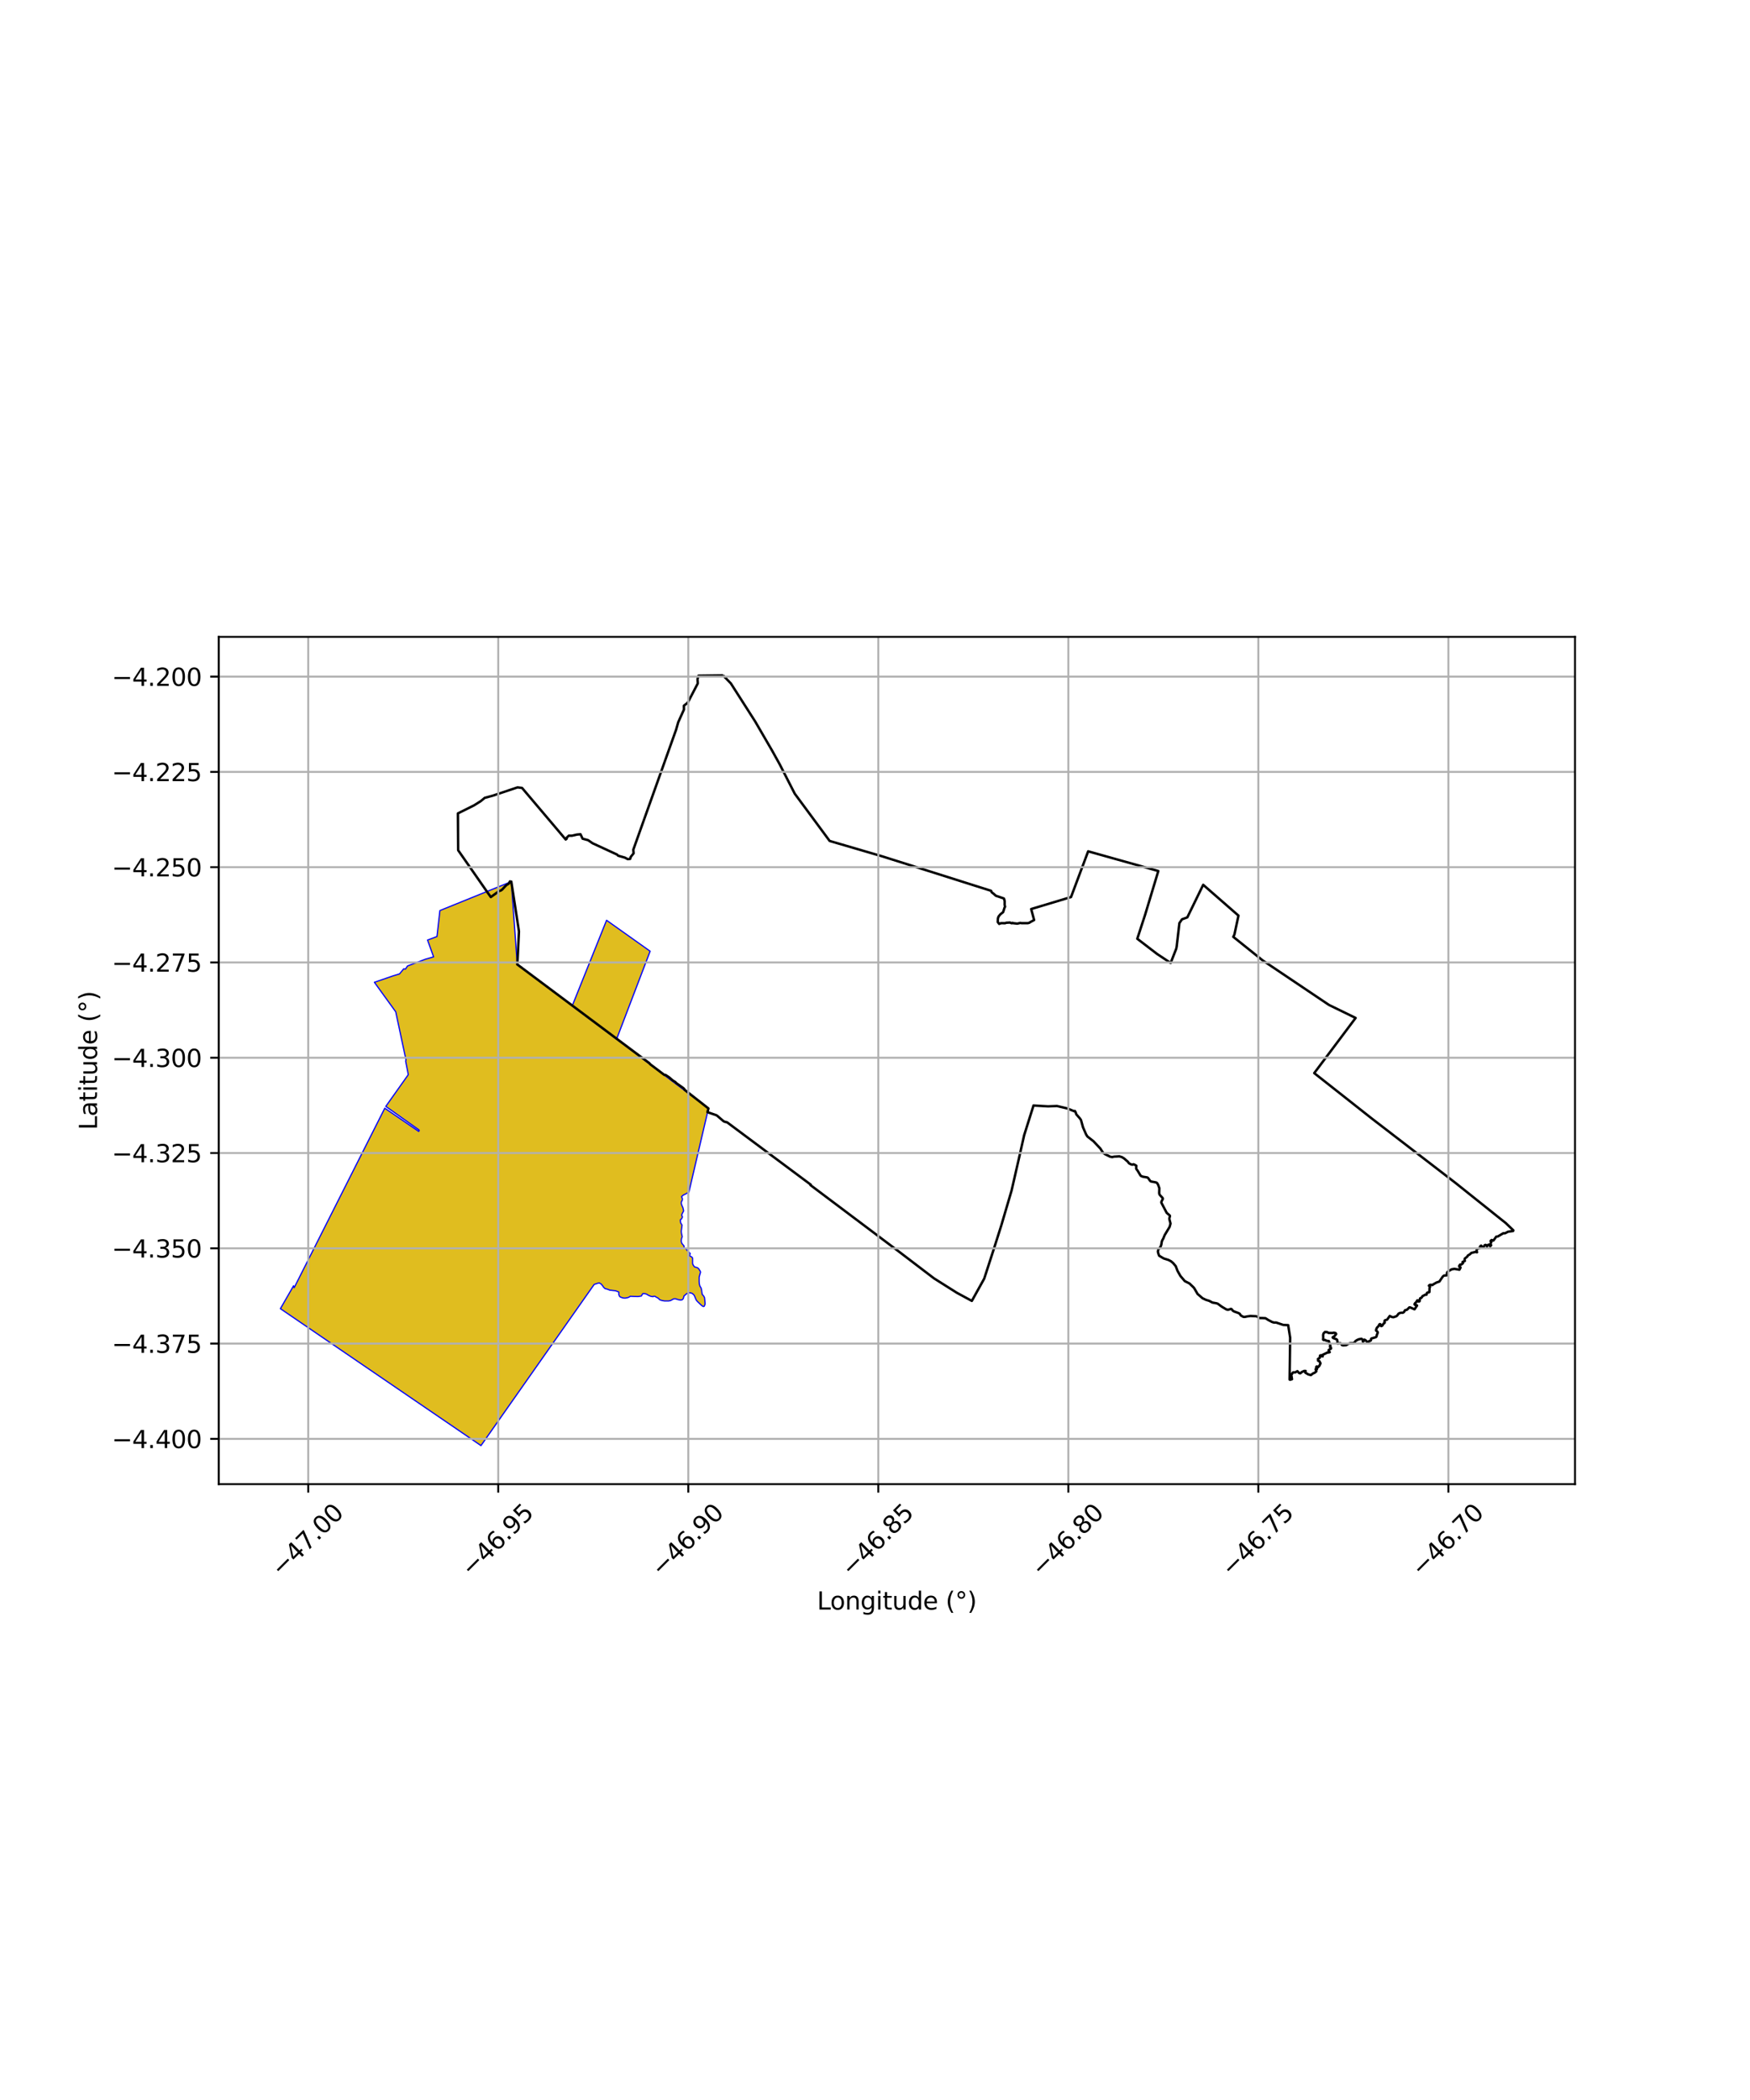 <?xml version="1.0" encoding="utf-8" standalone="no"?>
<!DOCTYPE svg PUBLIC "-//W3C//DTD SVG 1.1//EN"
  "http://www.w3.org/Graphics/SVG/1.1/DTD/svg11.dtd">
<svg xmlns:xlink="http://www.w3.org/1999/xlink" width="720pt" height="864pt" viewBox="0 0 720 864" xmlns="http://www.w3.org/2000/svg" version="1.1">
 <defs>
  <style type="text/css">*{stroke-linejoin: round; stroke-linecap: butt}</style>
 </defs>
 <g id="figure_1">
  <g id="patch_1">
   <path d="M 0 864 
L 720 864 
L 720 0 
L 0 0 
z
" style="fill: #ffffff"/>
  </g>
  <g id="axes_1">
   <g id="patch_2">
    <path d="M 90 610.606 
L 648 610.606 
L 648 262.034 
L 90 262.034 
z
" style="fill: #ffffff"/>
   </g>
   <g id="PatchCollection_1">
    <path d="M 210.364 362.722 
L 212.808 396.749 
L 291.473 456.045 
L 283.435 490.466 
L 281.848 491.356 
L 281.609 491.431 
L 280.971 491.805 
L 280.413 492.329 
L 280.729 493.081 
L 280.728 493.758 
L 280.328 494.508 
L 280.326 495.334 
L 280.642 496.162 
L 280.959 496.839 
L 281.274 498.192 
L 280.634 499.393 
L 280.473 500.069 
L 280.79 500.67 
L 280.39 501.496 
L 279.911 501.87 
L 279.911 502.246 
L 280.067 503.148 
L 280.622 504.051 
L 280.298 506.53 
L 280.375 507.432 
L 280.69 508.785 
L 280.369 509.686 
L 280.287 510.738 
L 280.524 511.565 
L 281.395 512.588 
L 281.473 513.265 
L 281.87 513.641 
L 282.347 513.943 
L 282.664 514.395 
L 283.95 515.707 
L 283.693 516.651 
L 284.09 516.878 
L 284.647 517.18 
L 284.964 517.631 
L 284.963 517.782 
L 284.961 518.759 
L 284.958 519.886 
L 285.195 520.487 
L 285.751 521.24 
L 286.864 521.543 
L 287.42 521.921 
L 287.737 522.447 
L 288.134 523.049 
L 288.212 523.5 
L 287.972 524.251 
L 287.811 524.852 
L 287.65 525.453 
L 287.648 526.354 
L 287.646 527.331 
L 287.723 528.233 
L 287.959 529.135 
L 288.435 529.888 
L 288.671 530.865 
L 288.749 531.617 
L 288.906 532.519 
L 289.541 533.272 
L 289.858 533.874 
L 289.935 534.55 
L 290.105 536.48 
L 289.769 537.405 
L 289.45 537.554 
L 289.212 537.479 
L 288.656 537.101 
L 288.1 536.574 
L 287.068 535.595 
L 286.512 534.992 
L 286.275 534.466 
L 286.037 533.939 
L 285.879 533.488 
L 285.483 532.735 
L 284.768 532.132 
L 283.973 531.905 
L 283.257 531.903 
L 282.38 532.352 
L 281.901 532.801 
L 281.423 533.176 
L 281.262 533.777 
L 281.102 534.302 
L 280.703 534.752 
L 279.986 534.9 
L 278.872 534.672 
L 277.998 534.369 
L 277.361 534.368 
L 277.042 534.442 
L 276.405 534.816 
L 275.847 535.115 
L 275.051 535.264 
L 273.777 535.26 
L 273.379 535.259 
L 272.504 535.107 
L 271.709 534.879 
L 271.311 534.653 
L 270.915 534.201 
L 270.438 533.899 
L 269.961 533.673 
L 269.564 533.371 
L 269.007 533.295 
L 268.608 533.519 
L 268.449 533.443 
L 267.813 533.367 
L 267.097 533.064 
L 266.62 532.838 
L 266.064 532.461 
L 265.269 532.233 
L 264.473 532.231 
L 264.313 532.456 
L 264.074 532.831 
L 263.913 533.206 
L 263.117 533.355 
L 262.56 533.428 
L 262.003 533.427 
L 260.729 533.401 
L 259.297 533.322 
L 259.138 533.472 
L 258.42 533.846 
L 257.306 534.069 
L 256.669 534.067 
L 255.953 533.915 
L 255.078 533.537 
L 254.84 533.236 
L 254.603 532.634 
L 254.605 532.108 
L 254.606 531.582 
L 253.275 531.063 
L 251.207 530.832 
L 250.968 530.831 
L 250.014 530.453 
L 248.9 530.15 
L 248.345 529.622 
L 247.948 529.02 
L 247.313 528.267 
L 246.519 527.814 
L 245.722 528.038 
L 244.458 528.459 
L 197.888 594.762 
L 115.364 538.426 
L 120.773 529.026 
L 121.035 529.782 
L 158.305 455.951 
L 172.276 465.503 
L 172.484 465.1 
L 172.398 465.018 
L 172.395 464.889 
L 158.725 455.197 
L 167.976 442.148 
L 166.887 436.54 
L 167.045 436.139 
L 162.812 416.287 
L 154.036 404.143 
L 161.698 401.503 
L 164.373 400.695 
L 166.087 398.616 
L 166.801 398.734 
L 167.657 397.435 
L 175.087 394.622 
L 178.39 393.682 
L 175.909 386.772 
L 179.778 385.309 
L 180.997 374.623 
L 210.364 362.722 
" clip-path="url(#p252fbd7b86)" style="fill: #e0bd1f; stroke: #0000ff; stroke-width: 0.5"/>
    <path d="M 235.458 413.762 
L 249.555 378.628 
L 267.481 391.355 
L 253.722 427.43 
L 235.458 413.762 
" clip-path="url(#p252fbd7b86)" style="fill: #e0bd1f; stroke: #0000ff; stroke-width: 0.5"/>
   </g>
   <g id="PatchCollection_2">
    <path d="M 297.494 277.878 
L 300.697 281.18 
L 310.738 296.896 
L 317.694 308.875 
L 320.791 314.456 
L 326.986 326.547 
L 341.339 345.988 
L 362.959 352.318 
L 407.758 366.497 
L 408.007 367.099 
L 408.88 367.781 
L 409.692 368.526 
L 411.203 369.031 
L 413.007 369.653 
L 413.192 370.059 
L 413.345 370.803 
L 413.346 372.338 
L 413.521 373.039 
L 413.297 373.432 
L 412.716 375.281 
L 411.582 376.173 
L 410.833 377.083 
L 410.553 377.923 
L 410.5 379.349 
L 411.099 380.124 
L 411.765 379.831 
L 412.436 379.814 
L 413.491 379.845 
L 413.967 379.653 
L 415.553 379.558 
L 415.845 379.732 
L 416.311 379.859 
L 416.539 379.678 
L 416.875 379.822 
L 418.563 380.011 
L 419.755 379.715 
L 420.365 379.819 
L 422.899 379.814 
L 423.506 379.64 
L 424.015 379.312 
L 425.468 378.535 
L 424.253 374.009 
L 440.649 369.075 
L 447.701 350.256 
L 476.562 358.363 
L 471.139 376.335 
L 467.909 386.235 
L 476.085 392.508 
L 481.643 396.189 
L 483.939 390.322 
L 484.11 389.503 
L 485.239 379.794 
L 486.311 378.233 
L 488.496 377.435 
L 495.03 364.037 
L 509.541 376.705 
L 507.877 384.498 
L 507.406 385.443 
L 519.397 395.064 
L 546.761 413.453 
L 557.744 418.813 
L 540.714 441.509 
L 564.492 460.266 
L 598.869 486.714 
L 616.922 501.139 
L 619.5 503.192 
L 622.636 506.192 
L 622.554 506.464 
L 620.457 506.764 
L 619.179 507.417 
L 618.513 507.383 
L 616.241 508.719 
L 615.603 508.784 
L 614.473 510.351 
L 614.274 510.4 
L 613.72 510.167 
L 613.335 510.451 
L 613.249 510.672 
L 613.569 511.011 
L 613.141 511.949 
L 613.507 512.279 
L 613.305 512.594 
L 613.082 512.714 
L 612.762 512.057 
L 612.322 512.123 
L 611.768 512.794 
L 611.653 512.398 
L 611.229 512.173 
L 610.822 512.31 
L 610.583 512.802 
L 609.998 513.143 
L 609.372 512.47 
L 608.97 512.799 
L 608.917 513.358 
L 608.724 513.554 
L 608.281 513.625 
L 607.79 513.878 
L 607.541 514.197 
L 607.514 514.605 
L 607.695 515.216 
L 606.974 515.084 
L 605.306 515.503 
L 604.815 516.016 
L 603.935 516.543 
L 603.638 517.048 
L 602.647 517.824 
L 602.585 518.3 
L 602.697 518.779 
L 601.715 519.213 
L 601.938 519.634 
L 601.846 519.786 
L 601.046 520.37 
L 600.757 520.27 
L 600.347 520.801 
L 600.371 521.166 
L 600.917 521.492 
L 600.446 522.393 
L 598.391 522.042 
L 597.246 522.243 
L 595.865 523.033 
L 595.367 523.52 
L 595.229 524.719 
L 594.099 524.797 
L 593.596 525.227 
L 592.598 526.679 
L 592.216 527.262 
L 590.992 527.678 
L 589.598 528.486 
L 589.378 528.706 
L 588.708 528.59 
L 588.223 528.658 
L 587.877 528.974 
L 588.37 529.451 
L 588.157 529.916 
L 588.106 531.579 
L 587.877 531.722 
L 587.491 531.71 
L 587.082 531.951 
L 586.892 532.693 
L 586.454 532.637 
L 585.727 533.041 
L 585.291 533.237 
L 584.824 533.952 
L 584.295 534.156 
L 584.112 534.722 
L 584.1 535.256 
L 583.928 535.448 
L 583.512 535.456 
L 583.371 535.034 
L 583.125 534.986 
L 582.66 535.734 
L 582.105 536.282 
L 581.984 536.636 
L 582.235 536.906 
L 582.827 536.95 
L 583.02 537.159 
L 581.972 538.686 
L 580.185 537.901 
L 579.839 537.904 
L 578.902 538.847 
L 578.061 539.085 
L 577.629 539.823 
L 577.13 540.125 
L 576.499 540.08 
L 575.757 540.272 
L 575.359 540.529 
L 574.994 541.074 
L 574.525 541.539 
L 573.293 541.948 
L 572.658 541.848 
L 571.781 541.424 
L 570.708 542.937 
L 569.761 543.232 
L 569.617 543.615 
L 569.713 544.145 
L 569.609 544.334 
L 569.216 544.582 
L 568.687 545.451 
L 568.262 545.614 
L 568.153 545.51 
L 567.964 544.877 
L 567.752 544.749 
L 567.429 544.966 
L 567.254 545.485 
L 566.524 546.254 
L 566.248 546.843 
L 566.16 547.414 
L 566.746 547.924 
L 566.844 548.228 
L 566.751 548.617 
L 566.539 549.011 
L 566.321 549.923 
L 566.019 550.171 
L 564.246 550.689 
L 564.054 551.037 
L 564.055 551.428 
L 563.687 551.718 
L 563.255 551.772 
L 562.921 552.119 
L 562.636 552.216 
L 561.867 551.457 
L 561.367 551.169 
L 561.182 551.691 
L 560.954 551.669 
L 560.791 551.931 
L 560.678 551.869 
L 560.796 551.3 
L 560.144 550.808 
L 558.989 551.031 
L 558.217 551.395 
L 557.593 551.835 
L 557.259 552.437 
L 556.823 552.618 
L 555.456 552.665 
L 554.552 552.96 
L 553.876 553.442 
L 552.587 553.523 
L 552.121 553.409 
L 551.812 552.913 
L 551.524 552.681 
L 550.764 552.74 
L 550.485 552.828 
L 550.162 552.617 
L 550.281 551.909 
L 550.133 551.241 
L 549.919 551.046 
L 548.866 550.632 
L 548.515 550.519 
L 548.295 550.243 
L 548.447 550.093 
L 549.125 549.65 
L 549.742 548.844 
L 549.469 548.437 
L 548.744 548.317 
L 548.254 548.421 
L 546.565 548.414 
L 546.358 548.247 
L 545.931 548.049 
L 545.117 548.024 
L 544.571 548.568 
L 544.377 549.208 
L 544.415 550.367 
L 544.358 551.162 
L 544.751 551.375 
L 545.054 551.265 
L 545.272 551.34 
L 545.655 551.605 
L 546.749 551.761 
L 546.947 552.53 
L 547.39 553.794 
L 547.174 554.141 
L 547.545 554.435 
L 547.648 554.713 
L 547.573 554.893 
L 546.669 555.403 
L 546.656 555.965 
L 547.102 556.295 
L 547.043 556.348 
L 545.885 556.559 
L 545.523 556.791 
L 544.219 557.381 
L 544.181 558.07 
L 544.006 557.996 
L 543.811 557.715 
L 543.49 557.577 
L 543.127 557.686 
L 543.019 558.17 
L 543.162 558.331 
L 542.952 558.666 
L 542.236 559.136 
L 542.332 559.485 
L 542.282 559.807 
L 542.919 560.116 
L 543.027 560.471 
L 543.302 560.889 
L 542.831 561.919 
L 542.225 562.571 
L 541.878 562.197 
L 541.642 562.239 
L 541.494 562.541 
L 541.539 562.988 
L 541.846 563.325 
L 541.265 563.382 
L 541.607 564.2 
L 541.417 564.316 
L 541.074 564.679 
L 540.067 565.159 
L 539.352 565.755 
L 538.287 565.481 
L 537.062 564.765 
L 536.986 564.548 
L 537.168 564.048 
L 536.588 564.041 
L 535.887 564.353 
L 535.337 564.677 
L 535.165 564.912 
L 534.91 565.022 
L 534.469 564.89 
L 533.796 564.141 
L 532.83 564.669 
L 532.204 564.598 
L 531.857 564.756 
L 531.207 565.916 
L 531.467 566.554 
L 531.463 567.045 
L 531.578 567.417 
L 531.433 567.498 
L 530.821 567.669 
L 530.578 567.599 
L 530.803 550.324 
L 529.99 545.2 
L 527.992 545.12 
L 525.025 544.122 
L 524.179 544.147 
L 523.415 543.917 
L 521.814 543.093 
L 520.652 542.346 
L 519.14 542.28 
L 518.175 542.29 
L 517.119 541.604 
L 516.627 541.527 
L 514.451 541.431 
L 513.069 541.623 
L 512.149 541.818 
L 511.545 541.792 
L 510.513 541.224 
L 510.033 540.485 
L 509.425 540.179 
L 507.733 539.575 
L 507.137 539.185 
L 506.737 538.618 
L 506.433 538.509 
L 505.498 538.83 
L 505.034 538.861 
L 504.555 538.73 
L 502.76 537.657 
L 502.169 537.24 
L 501.014 536.378 
L 500.567 536.228 
L 498.805 535.9 
L 497.507 535.209 
L 496.127 534.782 
L 494.753 534.127 
L 492.704 532.357 
L 491.366 530.046 
L 491.029 529.634 
L 489.928 528.586 
L 489.406 528.072 
L 487.453 527.083 
L 485.659 524.971 
L 484.468 522.869 
L 483.724 520.926 
L 482.648 519.648 
L 481.77 518.91 
L 480.716 518.369 
L 478.773 517.759 
L 476.903 516.64 
L 476.516 515.571 
L 476.396 514.931 
L 476.538 514.161 
L 476.755 513.843 
L 477.322 513.214 
L 477.663 512.524 
L 477.822 511.936 
L 477.964 510.951 
L 478.202 510.271 
L 478.586 509.629 
L 479.165 508.187 
L 481.215 504.773 
L 481.585 503.402 
L 481.101 501.541 
L 481.117 501.191 
L 481.356 500.363 
L 481.3 500.103 
L 480.019 499.007 
L 477.8 494.8 
L 477.837 494.408 
L 478.425 493.255 
L 478.319 492.861 
L 477.275 491.751 
L 477.008 491.338 
L 476.924 490.804 
L 476.986 488.876 
L 476.509 487.499 
L 476.092 486.788 
L 475.693 486.494 
L 473.481 486.076 
L 473.122 485.742 
L 472.314 484.595 
L 471.989 484.426 
L 470.238 484.137 
L 469.525 483.869 
L 469.237 483.629 
L 467.989 481.55 
L 467.587 481.06 
L 467.453 480.715 
L 467.509 479.612 
L 466.894 479.225 
L 466.297 479.008 
L 466.052 479.151 
L 465.752 479.181 
L 465.234 479.004 
L 464.492 478.603 
L 464.025 477.962 
L 462.523 476.653 
L 461.639 476.092 
L 460.541 475.749 
L 458.351 475.881 
L 457.588 476.063 
L 456.73 475.89 
L 454.537 474.801 
L 453.887 474.313 
L 453.074 473.12 
L 452.731 472.556 
L 449.865 469.522 
L 447.391 467.586 
L 446.853 466.728 
L 445.597 463.853 
L 444.749 460.815 
L 444.271 460.117 
L 442.804 458.443 
L 442.581 457.692 
L 442.233 457.076 
L 442.107 457.256 
L 439.15 456.054 
L 434.843 455.038 
L 431.213 455.185 
L 425.185 454.838 
L 425.157 455.038 
L 421.363 467.075 
L 419.203 476.663 
L 416.182 489.857 
L 411.984 504.108 
L 408.762 514.265 
L 404.93 526.074 
L 399.844 535.229 
L 393.675 531.885 
L 384.283 525.958 
L 369.742 514.869 
L 333.448 487.579 
L 333.585 487.417 
L 299.144 461.749 
L 298.162 461.524 
L 297.659 461.278 
L 295.058 459.037 
L 294.728 458.832 
L 291.068 457.571 
L 291.473 456.045 
L 281.629 448.343 
L 281.603 448.145 
L 281.12 447.658 
L 278.283 445.649 
L 277.806 445.145 
L 276.78 444.522 
L 275.36 443.289 
L 273.776 442.241 
L 273.347 442.265 
L 267.483 437.831 
L 267.188 437.436 
L 212.793 396.775 
L 212.95 394.973 
L 213.509 383.276 
L 213.389 382.362 
L 210.364 362.722 
L 209.933 362.769 
L 209.82 362.629 
L 209.285 363.589 
L 208.456 364.062 
L 207.908 364.57 
L 206.619 365.986 
L 206.056 366.38 
L 205.324 366.625 
L 201.932 369.082 
L 200.624 367.241 
L 188.503 349.826 
L 188.399 334.65 
L 195.047 331.34 
L 197.796 329.611 
L 199.443 328.248 
L 202.663 327.389 
L 212.923 323.953 
L 214.787 324.179 
L 232.743 345.392 
L 233.172 345.04 
L 233.161 344.634 
L 234.01 343.823 
L 235.332 343.834 
L 237.367 343.364 
L 238.839 343.233 
L 239.695 345.06 
L 241.971 345.676 
L 243.834 346.956 
L 253.872 351.591 
L 254.314 352.057 
L 257.102 352.853 
L 258.271 353.489 
L 259.264 353.375 
L 259.533 352.508 
L 260.68 351.09 
L 260.557 349.607 
L 278.174 300.198 
L 279.036 297.161 
L 281.392 291.936 
L 281.377 290.341 
L 282.945 289.11 
L 287.084 281.187 
L 286.978 279.41 
L 287.38 278.009 
L 297.494 277.878 
L 297.494 277.878 
" clip-path="url(#p252fbd7b86)" style="fill: none; stroke: #000000"/>
   </g>
   <g id="matplotlib.axis_1">
    <g id="xtick_1">
     <g id="line2d_1">
      <path d="M 126.811 610.606 
L 126.811 262.034 
" clip-path="url(#p252fbd7b86)" style="fill: none; stroke: #b0b0b0; stroke-width: 0.8; stroke-linecap: square"/>
     </g>
     <g id="line2d_2">
      <defs>
       <path id="m0780560eb9" d="M 0 0 
L 0 3.5 
" style="stroke: #000000; stroke-width: 0.8"/>
      </defs>
      <g>
       <use xlink:href="#m0780560eb9" x="126.811" y="610.606" style="stroke: #000000; stroke-width: 0.8"/>
      </g>
     </g>
     <g id="text_1">
      <!-- −47.00 -->
      <g transform="translate(115.678 649.148) rotate(-45) scale(0.1 -0.1)">
       <defs>
        <path id="DejaVuSans-2212" d="M 678 2272 
L 4684 2272 
L 4684 1741 
L 678 1741 
L 678 2272 
z
" transform="scale(0.016)"/>
        <path id="DejaVuSans-34" d="M 2419 4116 
L 825 1625 
L 2419 1625 
L 2419 4116 
z
M 2253 4666 
L 3047 4666 
L 3047 1625 
L 3713 1625 
L 3713 1100 
L 3047 1100 
L 3047 0 
L 2419 0 
L 2419 1100 
L 313 1100 
L 313 1709 
L 2253 4666 
z
" transform="scale(0.016)"/>
        <path id="DejaVuSans-37" d="M 525 4666 
L 3525 4666 
L 3525 4397 
L 1831 0 
L 1172 0 
L 2766 4134 
L 525 4134 
L 525 4666 
z
" transform="scale(0.016)"/>
        <path id="DejaVuSans-2e" d="M 684 794 
L 1344 794 
L 1344 0 
L 684 0 
L 684 794 
z
" transform="scale(0.016)"/>
        <path id="DejaVuSans-30" d="M 2034 4250 
Q 1547 4250 1301 3770 
Q 1056 3291 1056 2328 
Q 1056 1369 1301 889 
Q 1547 409 2034 409 
Q 2525 409 2770 889 
Q 3016 1369 3016 2328 
Q 3016 3291 2770 3770 
Q 2525 4250 2034 4250 
z
M 2034 4750 
Q 2819 4750 3233 4129 
Q 3647 3509 3647 2328 
Q 3647 1150 3233 529 
Q 2819 -91 2034 -91 
Q 1250 -91 836 529 
Q 422 1150 422 2328 
Q 422 3509 836 4129 
Q 1250 4750 2034 4750 
z
" transform="scale(0.016)"/>
       </defs>
       <use xlink:href="#DejaVuSans-2212"/>
       <use xlink:href="#DejaVuSans-34" transform="translate(83.789 0)"/>
       <use xlink:href="#DejaVuSans-37" transform="translate(147.412 0)"/>
       <use xlink:href="#DejaVuSans-2e" transform="translate(211.035 0)"/>
       <use xlink:href="#DejaVuSans-30" transform="translate(242.822 0)"/>
       <use xlink:href="#DejaVuSans-30" transform="translate(306.445 0)"/>
      </g>
     </g>
    </g>
    <g id="xtick_2">
     <g id="line2d_3">
      <path d="M 204.994 610.606 
L 204.994 262.034 
" clip-path="url(#p252fbd7b86)" style="fill: none; stroke: #b0b0b0; stroke-width: 0.8; stroke-linecap: square"/>
     </g>
     <g id="line2d_4">
      <g>
       <use xlink:href="#m0780560eb9" x="204.994" y="610.606" style="stroke: #000000; stroke-width: 0.8"/>
      </g>
     </g>
     <g id="text_2">
      <!-- −46.95 -->
      <g transform="translate(193.861 649.148) rotate(-45) scale(0.1 -0.1)">
       <defs>
        <path id="DejaVuSans-36" d="M 2113 2584 
Q 1688 2584 1439 2293 
Q 1191 2003 1191 1497 
Q 1191 994 1439 701 
Q 1688 409 2113 409 
Q 2538 409 2786 701 
Q 3034 994 3034 1497 
Q 3034 2003 2786 2293 
Q 2538 2584 2113 2584 
z
M 3366 4563 
L 3366 3988 
Q 3128 4100 2886 4159 
Q 2644 4219 2406 4219 
Q 1781 4219 1451 3797 
Q 1122 3375 1075 2522 
Q 1259 2794 1537 2939 
Q 1816 3084 2150 3084 
Q 2853 3084 3261 2657 
Q 3669 2231 3669 1497 
Q 3669 778 3244 343 
Q 2819 -91 2113 -91 
Q 1303 -91 875 529 
Q 447 1150 447 2328 
Q 447 3434 972 4092 
Q 1497 4750 2381 4750 
Q 2619 4750 2861 4703 
Q 3103 4656 3366 4563 
z
" transform="scale(0.016)"/>
        <path id="DejaVuSans-39" d="M 703 97 
L 703 672 
Q 941 559 1184 500 
Q 1428 441 1663 441 
Q 2288 441 2617 861 
Q 2947 1281 2994 2138 
Q 2813 1869 2534 1725 
Q 2256 1581 1919 1581 
Q 1219 1581 811 2004 
Q 403 2428 403 3163 
Q 403 3881 828 4315 
Q 1253 4750 1959 4750 
Q 2769 4750 3195 4129 
Q 3622 3509 3622 2328 
Q 3622 1225 3098 567 
Q 2575 -91 1691 -91 
Q 1453 -91 1209 -44 
Q 966 3 703 97 
z
M 1959 2075 
Q 2384 2075 2632 2365 
Q 2881 2656 2881 3163 
Q 2881 3666 2632 3958 
Q 2384 4250 1959 4250 
Q 1534 4250 1286 3958 
Q 1038 3666 1038 3163 
Q 1038 2656 1286 2365 
Q 1534 2075 1959 2075 
z
" transform="scale(0.016)"/>
        <path id="DejaVuSans-35" d="M 691 4666 
L 3169 4666 
L 3169 4134 
L 1269 4134 
L 1269 2991 
Q 1406 3038 1543 3061 
Q 1681 3084 1819 3084 
Q 2600 3084 3056 2656 
Q 3513 2228 3513 1497 
Q 3513 744 3044 326 
Q 2575 -91 1722 -91 
Q 1428 -91 1123 -41 
Q 819 9 494 109 
L 494 744 
Q 775 591 1075 516 
Q 1375 441 1709 441 
Q 2250 441 2565 725 
Q 2881 1009 2881 1497 
Q 2881 1984 2565 2268 
Q 2250 2553 1709 2553 
Q 1456 2553 1204 2497 
Q 953 2441 691 2322 
L 691 4666 
z
" transform="scale(0.016)"/>
       </defs>
       <use xlink:href="#DejaVuSans-2212"/>
       <use xlink:href="#DejaVuSans-34" transform="translate(83.789 0)"/>
       <use xlink:href="#DejaVuSans-36" transform="translate(147.412 0)"/>
       <use xlink:href="#DejaVuSans-2e" transform="translate(211.035 0)"/>
       <use xlink:href="#DejaVuSans-39" transform="translate(242.822 0)"/>
       <use xlink:href="#DejaVuSans-35" transform="translate(306.445 0)"/>
      </g>
     </g>
    </g>
    <g id="xtick_3">
     <g id="line2d_5">
      <path d="M 283.177 610.606 
L 283.177 262.034 
" clip-path="url(#p252fbd7b86)" style="fill: none; stroke: #b0b0b0; stroke-width: 0.8; stroke-linecap: square"/>
     </g>
     <g id="line2d_6">
      <g>
       <use xlink:href="#m0780560eb9" x="283.177" y="610.606" style="stroke: #000000; stroke-width: 0.8"/>
      </g>
     </g>
     <g id="text_3">
      <!-- −46.90 -->
      <g transform="translate(272.044 649.148) rotate(-45) scale(0.1 -0.1)">
       <use xlink:href="#DejaVuSans-2212"/>
       <use xlink:href="#DejaVuSans-34" transform="translate(83.789 0)"/>
       <use xlink:href="#DejaVuSans-36" transform="translate(147.412 0)"/>
       <use xlink:href="#DejaVuSans-2e" transform="translate(211.035 0)"/>
       <use xlink:href="#DejaVuSans-39" transform="translate(242.822 0)"/>
       <use xlink:href="#DejaVuSans-30" transform="translate(306.445 0)"/>
      </g>
     </g>
    </g>
    <g id="xtick_4">
     <g id="line2d_7">
      <path d="M 361.36 610.606 
L 361.36 262.034 
" clip-path="url(#p252fbd7b86)" style="fill: none; stroke: #b0b0b0; stroke-width: 0.8; stroke-linecap: square"/>
     </g>
     <g id="line2d_8">
      <g>
       <use xlink:href="#m0780560eb9" x="361.36" y="610.606" style="stroke: #000000; stroke-width: 0.8"/>
      </g>
     </g>
     <g id="text_4">
      <!-- −46.85 -->
      <g transform="translate(350.227 649.148) rotate(-45) scale(0.1 -0.1)">
       <defs>
        <path id="DejaVuSans-38" d="M 2034 2216 
Q 1584 2216 1326 1975 
Q 1069 1734 1069 1313 
Q 1069 891 1326 650 
Q 1584 409 2034 409 
Q 2484 409 2743 651 
Q 3003 894 3003 1313 
Q 3003 1734 2745 1975 
Q 2488 2216 2034 2216 
z
M 1403 2484 
Q 997 2584 770 2862 
Q 544 3141 544 3541 
Q 544 4100 942 4425 
Q 1341 4750 2034 4750 
Q 2731 4750 3128 4425 
Q 3525 4100 3525 3541 
Q 3525 3141 3298 2862 
Q 3072 2584 2669 2484 
Q 3125 2378 3379 2068 
Q 3634 1759 3634 1313 
Q 3634 634 3220 271 
Q 2806 -91 2034 -91 
Q 1263 -91 848 271 
Q 434 634 434 1313 
Q 434 1759 690 2068 
Q 947 2378 1403 2484 
z
M 1172 3481 
Q 1172 3119 1398 2916 
Q 1625 2713 2034 2713 
Q 2441 2713 2670 2916 
Q 2900 3119 2900 3481 
Q 2900 3844 2670 4047 
Q 2441 4250 2034 4250 
Q 1625 4250 1398 4047 
Q 1172 3844 1172 3481 
z
" transform="scale(0.016)"/>
       </defs>
       <use xlink:href="#DejaVuSans-2212"/>
       <use xlink:href="#DejaVuSans-34" transform="translate(83.789 0)"/>
       <use xlink:href="#DejaVuSans-36" transform="translate(147.412 0)"/>
       <use xlink:href="#DejaVuSans-2e" transform="translate(211.035 0)"/>
       <use xlink:href="#DejaVuSans-38" transform="translate(242.822 0)"/>
       <use xlink:href="#DejaVuSans-35" transform="translate(306.445 0)"/>
      </g>
     </g>
    </g>
    <g id="xtick_5">
     <g id="line2d_9">
      <path d="M 439.543 610.606 
L 439.543 262.034 
" clip-path="url(#p252fbd7b86)" style="fill: none; stroke: #b0b0b0; stroke-width: 0.8; stroke-linecap: square"/>
     </g>
     <g id="line2d_10">
      <g>
       <use xlink:href="#m0780560eb9" x="439.543" y="610.606" style="stroke: #000000; stroke-width: 0.8"/>
      </g>
     </g>
     <g id="text_5">
      <!-- −46.80 -->
      <g transform="translate(428.409 649.148) rotate(-45) scale(0.1 -0.1)">
       <use xlink:href="#DejaVuSans-2212"/>
       <use xlink:href="#DejaVuSans-34" transform="translate(83.789 0)"/>
       <use xlink:href="#DejaVuSans-36" transform="translate(147.412 0)"/>
       <use xlink:href="#DejaVuSans-2e" transform="translate(211.035 0)"/>
       <use xlink:href="#DejaVuSans-38" transform="translate(242.822 0)"/>
       <use xlink:href="#DejaVuSans-30" transform="translate(306.445 0)"/>
      </g>
     </g>
    </g>
    <g id="xtick_6">
     <g id="line2d_11">
      <path d="M 517.725 610.606 
L 517.725 262.034 
" clip-path="url(#p252fbd7b86)" style="fill: none; stroke: #b0b0b0; stroke-width: 0.8; stroke-linecap: square"/>
     </g>
     <g id="line2d_12">
      <g>
       <use xlink:href="#m0780560eb9" x="517.725" y="610.606" style="stroke: #000000; stroke-width: 0.8"/>
      </g>
     </g>
     <g id="text_6">
      <!-- −46.75 -->
      <g transform="translate(506.592 649.148) rotate(-45) scale(0.1 -0.1)">
       <use xlink:href="#DejaVuSans-2212"/>
       <use xlink:href="#DejaVuSans-34" transform="translate(83.789 0)"/>
       <use xlink:href="#DejaVuSans-36" transform="translate(147.412 0)"/>
       <use xlink:href="#DejaVuSans-2e" transform="translate(211.035 0)"/>
       <use xlink:href="#DejaVuSans-37" transform="translate(242.822 0)"/>
       <use xlink:href="#DejaVuSans-35" transform="translate(306.445 0)"/>
      </g>
     </g>
    </g>
    <g id="xtick_7">
     <g id="line2d_13">
      <path d="M 595.908 610.606 
L 595.908 262.034 
" clip-path="url(#p252fbd7b86)" style="fill: none; stroke: #b0b0b0; stroke-width: 0.8; stroke-linecap: square"/>
     </g>
     <g id="line2d_14">
      <g>
       <use xlink:href="#m0780560eb9" x="595.908" y="610.606" style="stroke: #000000; stroke-width: 0.8"/>
      </g>
     </g>
     <g id="text_7">
      <!-- −46.70 -->
      <g transform="translate(584.775 649.148) rotate(-45) scale(0.1 -0.1)">
       <use xlink:href="#DejaVuSans-2212"/>
       <use xlink:href="#DejaVuSans-34" transform="translate(83.789 0)"/>
       <use xlink:href="#DejaVuSans-36" transform="translate(147.412 0)"/>
       <use xlink:href="#DejaVuSans-2e" transform="translate(211.035 0)"/>
       <use xlink:href="#DejaVuSans-37" transform="translate(242.822 0)"/>
       <use xlink:href="#DejaVuSans-30" transform="translate(306.445 0)"/>
      </g>
     </g>
    </g>
    <g id="text_8">
     <!-- Longitude (°) -->
     <g transform="translate(336.14 662.217) scale(0.1 -0.1)">
      <defs>
       <path id="DejaVuSans-4c" d="M 628 4666 
L 1259 4666 
L 1259 531 
L 3531 531 
L 3531 0 
L 628 0 
L 628 4666 
z
" transform="scale(0.016)"/>
       <path id="DejaVuSans-6f" d="M 1959 3097 
Q 1497 3097 1228 2736 
Q 959 2375 959 1747 
Q 959 1119 1226 758 
Q 1494 397 1959 397 
Q 2419 397 2687 759 
Q 2956 1122 2956 1747 
Q 2956 2369 2687 2733 
Q 2419 3097 1959 3097 
z
M 1959 3584 
Q 2709 3584 3137 3096 
Q 3566 2609 3566 1747 
Q 3566 888 3137 398 
Q 2709 -91 1959 -91 
Q 1206 -91 779 398 
Q 353 888 353 1747 
Q 353 2609 779 3096 
Q 1206 3584 1959 3584 
z
" transform="scale(0.016)"/>
       <path id="DejaVuSans-6e" d="M 3513 2113 
L 3513 0 
L 2938 0 
L 2938 2094 
Q 2938 2591 2744 2837 
Q 2550 3084 2163 3084 
Q 1697 3084 1428 2787 
Q 1159 2491 1159 1978 
L 1159 0 
L 581 0 
L 581 3500 
L 1159 3500 
L 1159 2956 
Q 1366 3272 1645 3428 
Q 1925 3584 2291 3584 
Q 2894 3584 3203 3211 
Q 3513 2838 3513 2113 
z
" transform="scale(0.016)"/>
       <path id="DejaVuSans-67" d="M 2906 1791 
Q 2906 2416 2648 2759 
Q 2391 3103 1925 3103 
Q 1463 3103 1205 2759 
Q 947 2416 947 1791 
Q 947 1169 1205 825 
Q 1463 481 1925 481 
Q 2391 481 2648 825 
Q 2906 1169 2906 1791 
z
M 3481 434 
Q 3481 -459 3084 -895 
Q 2688 -1331 1869 -1331 
Q 1566 -1331 1297 -1286 
Q 1028 -1241 775 -1147 
L 775 -588 
Q 1028 -725 1275 -790 
Q 1522 -856 1778 -856 
Q 2344 -856 2625 -561 
Q 2906 -266 2906 331 
L 2906 616 
Q 2728 306 2450 153 
Q 2172 0 1784 0 
Q 1141 0 747 490 
Q 353 981 353 1791 
Q 353 2603 747 3093 
Q 1141 3584 1784 3584 
Q 2172 3584 2450 3431 
Q 2728 3278 2906 2969 
L 2906 3500 
L 3481 3500 
L 3481 434 
z
" transform="scale(0.016)"/>
       <path id="DejaVuSans-69" d="M 603 3500 
L 1178 3500 
L 1178 0 
L 603 0 
L 603 3500 
z
M 603 4863 
L 1178 4863 
L 1178 4134 
L 603 4134 
L 603 4863 
z
" transform="scale(0.016)"/>
       <path id="DejaVuSans-74" d="M 1172 4494 
L 1172 3500 
L 2356 3500 
L 2356 3053 
L 1172 3053 
L 1172 1153 
Q 1172 725 1289 603 
Q 1406 481 1766 481 
L 2356 481 
L 2356 0 
L 1766 0 
Q 1100 0 847 248 
Q 594 497 594 1153 
L 594 3053 
L 172 3053 
L 172 3500 
L 594 3500 
L 594 4494 
L 1172 4494 
z
" transform="scale(0.016)"/>
       <path id="DejaVuSans-75" d="M 544 1381 
L 544 3500 
L 1119 3500 
L 1119 1403 
Q 1119 906 1312 657 
Q 1506 409 1894 409 
Q 2359 409 2629 706 
Q 2900 1003 2900 1516 
L 2900 3500 
L 3475 3500 
L 3475 0 
L 2900 0 
L 2900 538 
Q 2691 219 2414 64 
Q 2138 -91 1772 -91 
Q 1169 -91 856 284 
Q 544 659 544 1381 
z
M 1991 3584 
L 1991 3584 
z
" transform="scale(0.016)"/>
       <path id="DejaVuSans-64" d="M 2906 2969 
L 2906 4863 
L 3481 4863 
L 3481 0 
L 2906 0 
L 2906 525 
Q 2725 213 2448 61 
Q 2172 -91 1784 -91 
Q 1150 -91 751 415 
Q 353 922 353 1747 
Q 353 2572 751 3078 
Q 1150 3584 1784 3584 
Q 2172 3584 2448 3432 
Q 2725 3281 2906 2969 
z
M 947 1747 
Q 947 1113 1208 752 
Q 1469 391 1925 391 
Q 2381 391 2643 752 
Q 2906 1113 2906 1747 
Q 2906 2381 2643 2742 
Q 2381 3103 1925 3103 
Q 1469 3103 1208 2742 
Q 947 2381 947 1747 
z
" transform="scale(0.016)"/>
       <path id="DejaVuSans-65" d="M 3597 1894 
L 3597 1613 
L 953 1613 
Q 991 1019 1311 708 
Q 1631 397 2203 397 
Q 2534 397 2845 478 
Q 3156 559 3463 722 
L 3463 178 
Q 3153 47 2828 -22 
Q 2503 -91 2169 -91 
Q 1331 -91 842 396 
Q 353 884 353 1716 
Q 353 2575 817 3079 
Q 1281 3584 2069 3584 
Q 2775 3584 3186 3129 
Q 3597 2675 3597 1894 
z
M 3022 2063 
Q 3016 2534 2758 2815 
Q 2500 3097 2075 3097 
Q 1594 3097 1305 2825 
Q 1016 2553 972 2059 
L 3022 2063 
z
" transform="scale(0.016)"/>
       <path id="DejaVuSans-20" transform="scale(0.016)"/>
       <path id="DejaVuSans-28" d="M 1984 4856 
Q 1566 4138 1362 3434 
Q 1159 2731 1159 2009 
Q 1159 1288 1364 580 
Q 1569 -128 1984 -844 
L 1484 -844 
Q 1016 -109 783 600 
Q 550 1309 550 2009 
Q 550 2706 781 3412 
Q 1013 4119 1484 4856 
L 1984 4856 
z
" transform="scale(0.016)"/>
       <path id="DejaVuSans-b0" d="M 1600 4347 
Q 1350 4347 1178 4173 
Q 1006 4000 1006 3750 
Q 1006 3503 1178 3333 
Q 1350 3163 1600 3163 
Q 1850 3163 2022 3333 
Q 2194 3503 2194 3750 
Q 2194 3997 2020 4172 
Q 1847 4347 1600 4347 
z
M 1600 4750 
Q 1800 4750 1984 4673 
Q 2169 4597 2303 4453 
Q 2447 4313 2519 4134 
Q 2591 3956 2591 3750 
Q 2591 3338 2302 3052 
Q 2013 2766 1594 2766 
Q 1172 2766 890 3047 
Q 609 3328 609 3750 
Q 609 4169 896 4459 
Q 1184 4750 1600 4750 
z
" transform="scale(0.016)"/>
       <path id="DejaVuSans-29" d="M 513 4856 
L 1013 4856 
Q 1481 4119 1714 3412 
Q 1947 2706 1947 2009 
Q 1947 1309 1714 600 
Q 1481 -109 1013 -844 
L 513 -844 
Q 928 -128 1133 580 
Q 1338 1288 1338 2009 
Q 1338 2731 1133 3434 
Q 928 4138 513 4856 
z
" transform="scale(0.016)"/>
      </defs>
      <use xlink:href="#DejaVuSans-4c"/>
      <use xlink:href="#DejaVuSans-6f" transform="translate(53.963 0)"/>
      <use xlink:href="#DejaVuSans-6e" transform="translate(115.145 0)"/>
      <use xlink:href="#DejaVuSans-67" transform="translate(178.523 0)"/>
      <use xlink:href="#DejaVuSans-69" transform="translate(242 0)"/>
      <use xlink:href="#DejaVuSans-74" transform="translate(269.783 0)"/>
      <use xlink:href="#DejaVuSans-75" transform="translate(308.992 0)"/>
      <use xlink:href="#DejaVuSans-64" transform="translate(372.371 0)"/>
      <use xlink:href="#DejaVuSans-65" transform="translate(435.848 0)"/>
      <use xlink:href="#DejaVuSans-20" transform="translate(497.371 0)"/>
      <use xlink:href="#DejaVuSans-28" transform="translate(529.158 0)"/>
      <use xlink:href="#DejaVuSans-b0" transform="translate(568.172 0)"/>
      <use xlink:href="#DejaVuSans-29" transform="translate(618.172 0)"/>
     </g>
    </g>
   </g>
   <g id="matplotlib.axis_2">
    <g id="ytick_1">
     <g id="line2d_15">
      <path d="M 90 591.991 
L 648 591.991 
" clip-path="url(#p252fbd7b86)" style="fill: none; stroke: #b0b0b0; stroke-width: 0.8; stroke-linecap: square"/>
     </g>
     <g id="line2d_16">
      <defs>
       <path id="m09973fcfd0" d="M 0 0 
L -3.5 0 
" style="stroke: #000000; stroke-width: 0.8"/>
      </defs>
      <g>
       <use xlink:href="#m09973fcfd0" x="90" y="591.991" style="stroke: #000000; stroke-width: 0.8"/>
      </g>
     </g>
     <g id="text_9">
      <!-- −4.400 -->
      <g transform="translate(45.992 595.79) scale(0.1 -0.1)">
       <use xlink:href="#DejaVuSans-2212"/>
       <use xlink:href="#DejaVuSans-34" transform="translate(83.789 0)"/>
       <use xlink:href="#DejaVuSans-2e" transform="translate(147.412 0)"/>
       <use xlink:href="#DejaVuSans-34" transform="translate(179.199 0)"/>
       <use xlink:href="#DejaVuSans-30" transform="translate(242.822 0)"/>
       <use xlink:href="#DejaVuSans-30" transform="translate(306.445 0)"/>
      </g>
     </g>
    </g>
    <g id="ytick_2">
     <g id="line2d_17">
      <path d="M 90 552.79 
L 648 552.79 
" clip-path="url(#p252fbd7b86)" style="fill: none; stroke: #b0b0b0; stroke-width: 0.8; stroke-linecap: square"/>
     </g>
     <g id="line2d_18">
      <g>
       <use xlink:href="#m09973fcfd0" x="90" y="552.79" style="stroke: #000000; stroke-width: 0.8"/>
      </g>
     </g>
     <g id="text_10">
      <!-- −4.375 -->
      <g transform="translate(45.992 556.589) scale(0.1 -0.1)">
       <defs>
        <path id="DejaVuSans-33" d="M 2597 2516 
Q 3050 2419 3304 2112 
Q 3559 1806 3559 1356 
Q 3559 666 3084 287 
Q 2609 -91 1734 -91 
Q 1441 -91 1130 -33 
Q 819 25 488 141 
L 488 750 
Q 750 597 1062 519 
Q 1375 441 1716 441 
Q 2309 441 2620 675 
Q 2931 909 2931 1356 
Q 2931 1769 2642 2001 
Q 2353 2234 1838 2234 
L 1294 2234 
L 1294 2753 
L 1863 2753 
Q 2328 2753 2575 2939 
Q 2822 3125 2822 3475 
Q 2822 3834 2567 4026 
Q 2313 4219 1838 4219 
Q 1578 4219 1281 4162 
Q 984 4106 628 3988 
L 628 4550 
Q 988 4650 1302 4700 
Q 1616 4750 1894 4750 
Q 2613 4750 3031 4423 
Q 3450 4097 3450 3541 
Q 3450 3153 3228 2886 
Q 3006 2619 2597 2516 
z
" transform="scale(0.016)"/>
       </defs>
       <use xlink:href="#DejaVuSans-2212"/>
       <use xlink:href="#DejaVuSans-34" transform="translate(83.789 0)"/>
       <use xlink:href="#DejaVuSans-2e" transform="translate(147.412 0)"/>
       <use xlink:href="#DejaVuSans-33" transform="translate(179.199 0)"/>
       <use xlink:href="#DejaVuSans-37" transform="translate(242.822 0)"/>
       <use xlink:href="#DejaVuSans-35" transform="translate(306.445 0)"/>
      </g>
     </g>
    </g>
    <g id="ytick_3">
     <g id="line2d_19">
      <path d="M 90 513.588 
L 648 513.588 
" clip-path="url(#p252fbd7b86)" style="fill: none; stroke: #b0b0b0; stroke-width: 0.8; stroke-linecap: square"/>
     </g>
     <g id="line2d_20">
      <g>
       <use xlink:href="#m09973fcfd0" x="90" y="513.588" style="stroke: #000000; stroke-width: 0.8"/>
      </g>
     </g>
     <g id="text_11">
      <!-- −4.350 -->
      <g transform="translate(45.992 517.387) scale(0.1 -0.1)">
       <use xlink:href="#DejaVuSans-2212"/>
       <use xlink:href="#DejaVuSans-34" transform="translate(83.789 0)"/>
       <use xlink:href="#DejaVuSans-2e" transform="translate(147.412 0)"/>
       <use xlink:href="#DejaVuSans-33" transform="translate(179.199 0)"/>
       <use xlink:href="#DejaVuSans-35" transform="translate(242.822 0)"/>
       <use xlink:href="#DejaVuSans-30" transform="translate(306.445 0)"/>
      </g>
     </g>
    </g>
    <g id="ytick_4">
     <g id="line2d_21">
      <path d="M 90 474.387 
L 648 474.387 
" clip-path="url(#p252fbd7b86)" style="fill: none; stroke: #b0b0b0; stroke-width: 0.8; stroke-linecap: square"/>
     </g>
     <g id="line2d_22">
      <g>
       <use xlink:href="#m09973fcfd0" x="90" y="474.387" style="stroke: #000000; stroke-width: 0.8"/>
      </g>
     </g>
     <g id="text_12">
      <!-- −4.325 -->
      <g transform="translate(45.992 478.186) scale(0.1 -0.1)">
       <defs>
        <path id="DejaVuSans-32" d="M 1228 531 
L 3431 531 
L 3431 0 
L 469 0 
L 469 531 
Q 828 903 1448 1529 
Q 2069 2156 2228 2338 
Q 2531 2678 2651 2914 
Q 2772 3150 2772 3378 
Q 2772 3750 2511 3984 
Q 2250 4219 1831 4219 
Q 1534 4219 1204 4116 
Q 875 4013 500 3803 
L 500 4441 
Q 881 4594 1212 4672 
Q 1544 4750 1819 4750 
Q 2544 4750 2975 4387 
Q 3406 4025 3406 3419 
Q 3406 3131 3298 2873 
Q 3191 2616 2906 2266 
Q 2828 2175 2409 1742 
Q 1991 1309 1228 531 
z
" transform="scale(0.016)"/>
       </defs>
       <use xlink:href="#DejaVuSans-2212"/>
       <use xlink:href="#DejaVuSans-34" transform="translate(83.789 0)"/>
       <use xlink:href="#DejaVuSans-2e" transform="translate(147.412 0)"/>
       <use xlink:href="#DejaVuSans-33" transform="translate(179.199 0)"/>
       <use xlink:href="#DejaVuSans-32" transform="translate(242.822 0)"/>
       <use xlink:href="#DejaVuSans-35" transform="translate(306.445 0)"/>
      </g>
     </g>
    </g>
    <g id="ytick_5">
     <g id="line2d_23">
      <path d="M 90 435.186 
L 648 435.186 
" clip-path="url(#p252fbd7b86)" style="fill: none; stroke: #b0b0b0; stroke-width: 0.8; stroke-linecap: square"/>
     </g>
     <g id="line2d_24">
      <g>
       <use xlink:href="#m09973fcfd0" x="90" y="435.186" style="stroke: #000000; stroke-width: 0.8"/>
      </g>
     </g>
     <g id="text_13">
      <!-- −4.300 -->
      <g transform="translate(45.992 438.985) scale(0.1 -0.1)">
       <use xlink:href="#DejaVuSans-2212"/>
       <use xlink:href="#DejaVuSans-34" transform="translate(83.789 0)"/>
       <use xlink:href="#DejaVuSans-2e" transform="translate(147.412 0)"/>
       <use xlink:href="#DejaVuSans-33" transform="translate(179.199 0)"/>
       <use xlink:href="#DejaVuSans-30" transform="translate(242.822 0)"/>
       <use xlink:href="#DejaVuSans-30" transform="translate(306.445 0)"/>
      </g>
     </g>
    </g>
    <g id="ytick_6">
     <g id="line2d_25">
      <path d="M 90 395.984 
L 648 395.984 
" clip-path="url(#p252fbd7b86)" style="fill: none; stroke: #b0b0b0; stroke-width: 0.8; stroke-linecap: square"/>
     </g>
     <g id="line2d_26">
      <g>
       <use xlink:href="#m09973fcfd0" x="90" y="395.984" style="stroke: #000000; stroke-width: 0.8"/>
      </g>
     </g>
     <g id="text_14">
      <!-- −4.275 -->
      <g transform="translate(45.992 399.783) scale(0.1 -0.1)">
       <use xlink:href="#DejaVuSans-2212"/>
       <use xlink:href="#DejaVuSans-34" transform="translate(83.789 0)"/>
       <use xlink:href="#DejaVuSans-2e" transform="translate(147.412 0)"/>
       <use xlink:href="#DejaVuSans-32" transform="translate(179.199 0)"/>
       <use xlink:href="#DejaVuSans-37" transform="translate(242.822 0)"/>
       <use xlink:href="#DejaVuSans-35" transform="translate(306.445 0)"/>
      </g>
     </g>
    </g>
    <g id="ytick_7">
     <g id="line2d_27">
      <path d="M 90 356.783 
L 648 356.783 
" clip-path="url(#p252fbd7b86)" style="fill: none; stroke: #b0b0b0; stroke-width: 0.8; stroke-linecap: square"/>
     </g>
     <g id="line2d_28">
      <g>
       <use xlink:href="#m09973fcfd0" x="90" y="356.783" style="stroke: #000000; stroke-width: 0.8"/>
      </g>
     </g>
     <g id="text_15">
      <!-- −4.250 -->
      <g transform="translate(45.992 360.582) scale(0.1 -0.1)">
       <use xlink:href="#DejaVuSans-2212"/>
       <use xlink:href="#DejaVuSans-34" transform="translate(83.789 0)"/>
       <use xlink:href="#DejaVuSans-2e" transform="translate(147.412 0)"/>
       <use xlink:href="#DejaVuSans-32" transform="translate(179.199 0)"/>
       <use xlink:href="#DejaVuSans-35" transform="translate(242.822 0)"/>
       <use xlink:href="#DejaVuSans-30" transform="translate(306.445 0)"/>
      </g>
     </g>
    </g>
    <g id="ytick_8">
     <g id="line2d_29">
      <path d="M 90 317.582 
L 648 317.582 
" clip-path="url(#p252fbd7b86)" style="fill: none; stroke: #b0b0b0; stroke-width: 0.8; stroke-linecap: square"/>
     </g>
     <g id="line2d_30">
      <g>
       <use xlink:href="#m09973fcfd0" x="90" y="317.582" style="stroke: #000000; stroke-width: 0.8"/>
      </g>
     </g>
     <g id="text_16">
      <!-- −4.225 -->
      <g transform="translate(45.992 321.381) scale(0.1 -0.1)">
       <use xlink:href="#DejaVuSans-2212"/>
       <use xlink:href="#DejaVuSans-34" transform="translate(83.789 0)"/>
       <use xlink:href="#DejaVuSans-2e" transform="translate(147.412 0)"/>
       <use xlink:href="#DejaVuSans-32" transform="translate(179.199 0)"/>
       <use xlink:href="#DejaVuSans-32" transform="translate(242.822 0)"/>
       <use xlink:href="#DejaVuSans-35" transform="translate(306.445 0)"/>
      </g>
     </g>
    </g>
    <g id="ytick_9">
     <g id="line2d_31">
      <path d="M 90 278.38 
L 648 278.38 
" clip-path="url(#p252fbd7b86)" style="fill: none; stroke: #b0b0b0; stroke-width: 0.8; stroke-linecap: square"/>
     </g>
     <g id="line2d_32">
      <g>
       <use xlink:href="#m09973fcfd0" x="90" y="278.38" style="stroke: #000000; stroke-width: 0.8"/>
      </g>
     </g>
     <g id="text_17">
      <!-- −4.200 -->
      <g transform="translate(45.992 282.18) scale(0.1 -0.1)">
       <use xlink:href="#DejaVuSans-2212"/>
       <use xlink:href="#DejaVuSans-34" transform="translate(83.789 0)"/>
       <use xlink:href="#DejaVuSans-2e" transform="translate(147.412 0)"/>
       <use xlink:href="#DejaVuSans-32" transform="translate(179.199 0)"/>
       <use xlink:href="#DejaVuSans-30" transform="translate(242.822 0)"/>
       <use xlink:href="#DejaVuSans-30" transform="translate(306.445 0)"/>
      </g>
     </g>
    </g>
    <g id="text_18">
     <!-- Latitude (°) -->
     <g transform="translate(39.913 464.89) rotate(-90) scale(0.1 -0.1)">
      <defs>
       <path id="DejaVuSans-61" d="M 2194 1759 
Q 1497 1759 1228 1600 
Q 959 1441 959 1056 
Q 959 750 1161 570 
Q 1363 391 1709 391 
Q 2188 391 2477 730 
Q 2766 1069 2766 1631 
L 2766 1759 
L 2194 1759 
z
M 3341 1997 
L 3341 0 
L 2766 0 
L 2766 531 
Q 2569 213 2275 61 
Q 1981 -91 1556 -91 
Q 1019 -91 701 211 
Q 384 513 384 1019 
Q 384 1609 779 1909 
Q 1175 2209 1959 2209 
L 2766 2209 
L 2766 2266 
Q 2766 2663 2505 2880 
Q 2244 3097 1772 3097 
Q 1472 3097 1187 3025 
Q 903 2953 641 2809 
L 641 3341 
Q 956 3463 1253 3523 
Q 1550 3584 1831 3584 
Q 2591 3584 2966 3190 
Q 3341 2797 3341 1997 
z
" transform="scale(0.016)"/>
      </defs>
      <use xlink:href="#DejaVuSans-4c"/>
      <use xlink:href="#DejaVuSans-61" transform="translate(55.713 0)"/>
      <use xlink:href="#DejaVuSans-74" transform="translate(116.992 0)"/>
      <use xlink:href="#DejaVuSans-69" transform="translate(156.201 0)"/>
      <use xlink:href="#DejaVuSans-74" transform="translate(183.984 0)"/>
      <use xlink:href="#DejaVuSans-75" transform="translate(223.193 0)"/>
      <use xlink:href="#DejaVuSans-64" transform="translate(286.572 0)"/>
      <use xlink:href="#DejaVuSans-65" transform="translate(350.049 0)"/>
      <use xlink:href="#DejaVuSans-20" transform="translate(411.572 0)"/>
      <use xlink:href="#DejaVuSans-28" transform="translate(443.359 0)"/>
      <use xlink:href="#DejaVuSans-b0" transform="translate(482.373 0)"/>
      <use xlink:href="#DejaVuSans-29" transform="translate(532.373 0)"/>
     </g>
    </g>
   </g>
   <g id="patch_3">
    <path d="M 90 610.606 
L 90 262.034 
" style="fill: none; stroke: #000000; stroke-width: 0.8; stroke-linejoin: miter; stroke-linecap: square"/>
   </g>
   <g id="patch_4">
    <path d="M 648 610.606 
L 648 262.034 
" style="fill: none; stroke: #000000; stroke-width: 0.8; stroke-linejoin: miter; stroke-linecap: square"/>
   </g>
   <g id="patch_5">
    <path d="M 90 610.606 
L 648 610.606 
" style="fill: none; stroke: #000000; stroke-width: 0.8; stroke-linejoin: miter; stroke-linecap: square"/>
   </g>
   <g id="patch_6">
    <path d="M 90 262.034 
L 648 262.034 
" style="fill: none; stroke: #000000; stroke-width: 0.8; stroke-linejoin: miter; stroke-linecap: square"/>
   </g>
  </g>
 </g>
 <defs>
  <clipPath id="p252fbd7b86">
   <rect x="90" y="262.034" width="558" height="348.573"/>
  </clipPath>
 </defs>
</svg>
